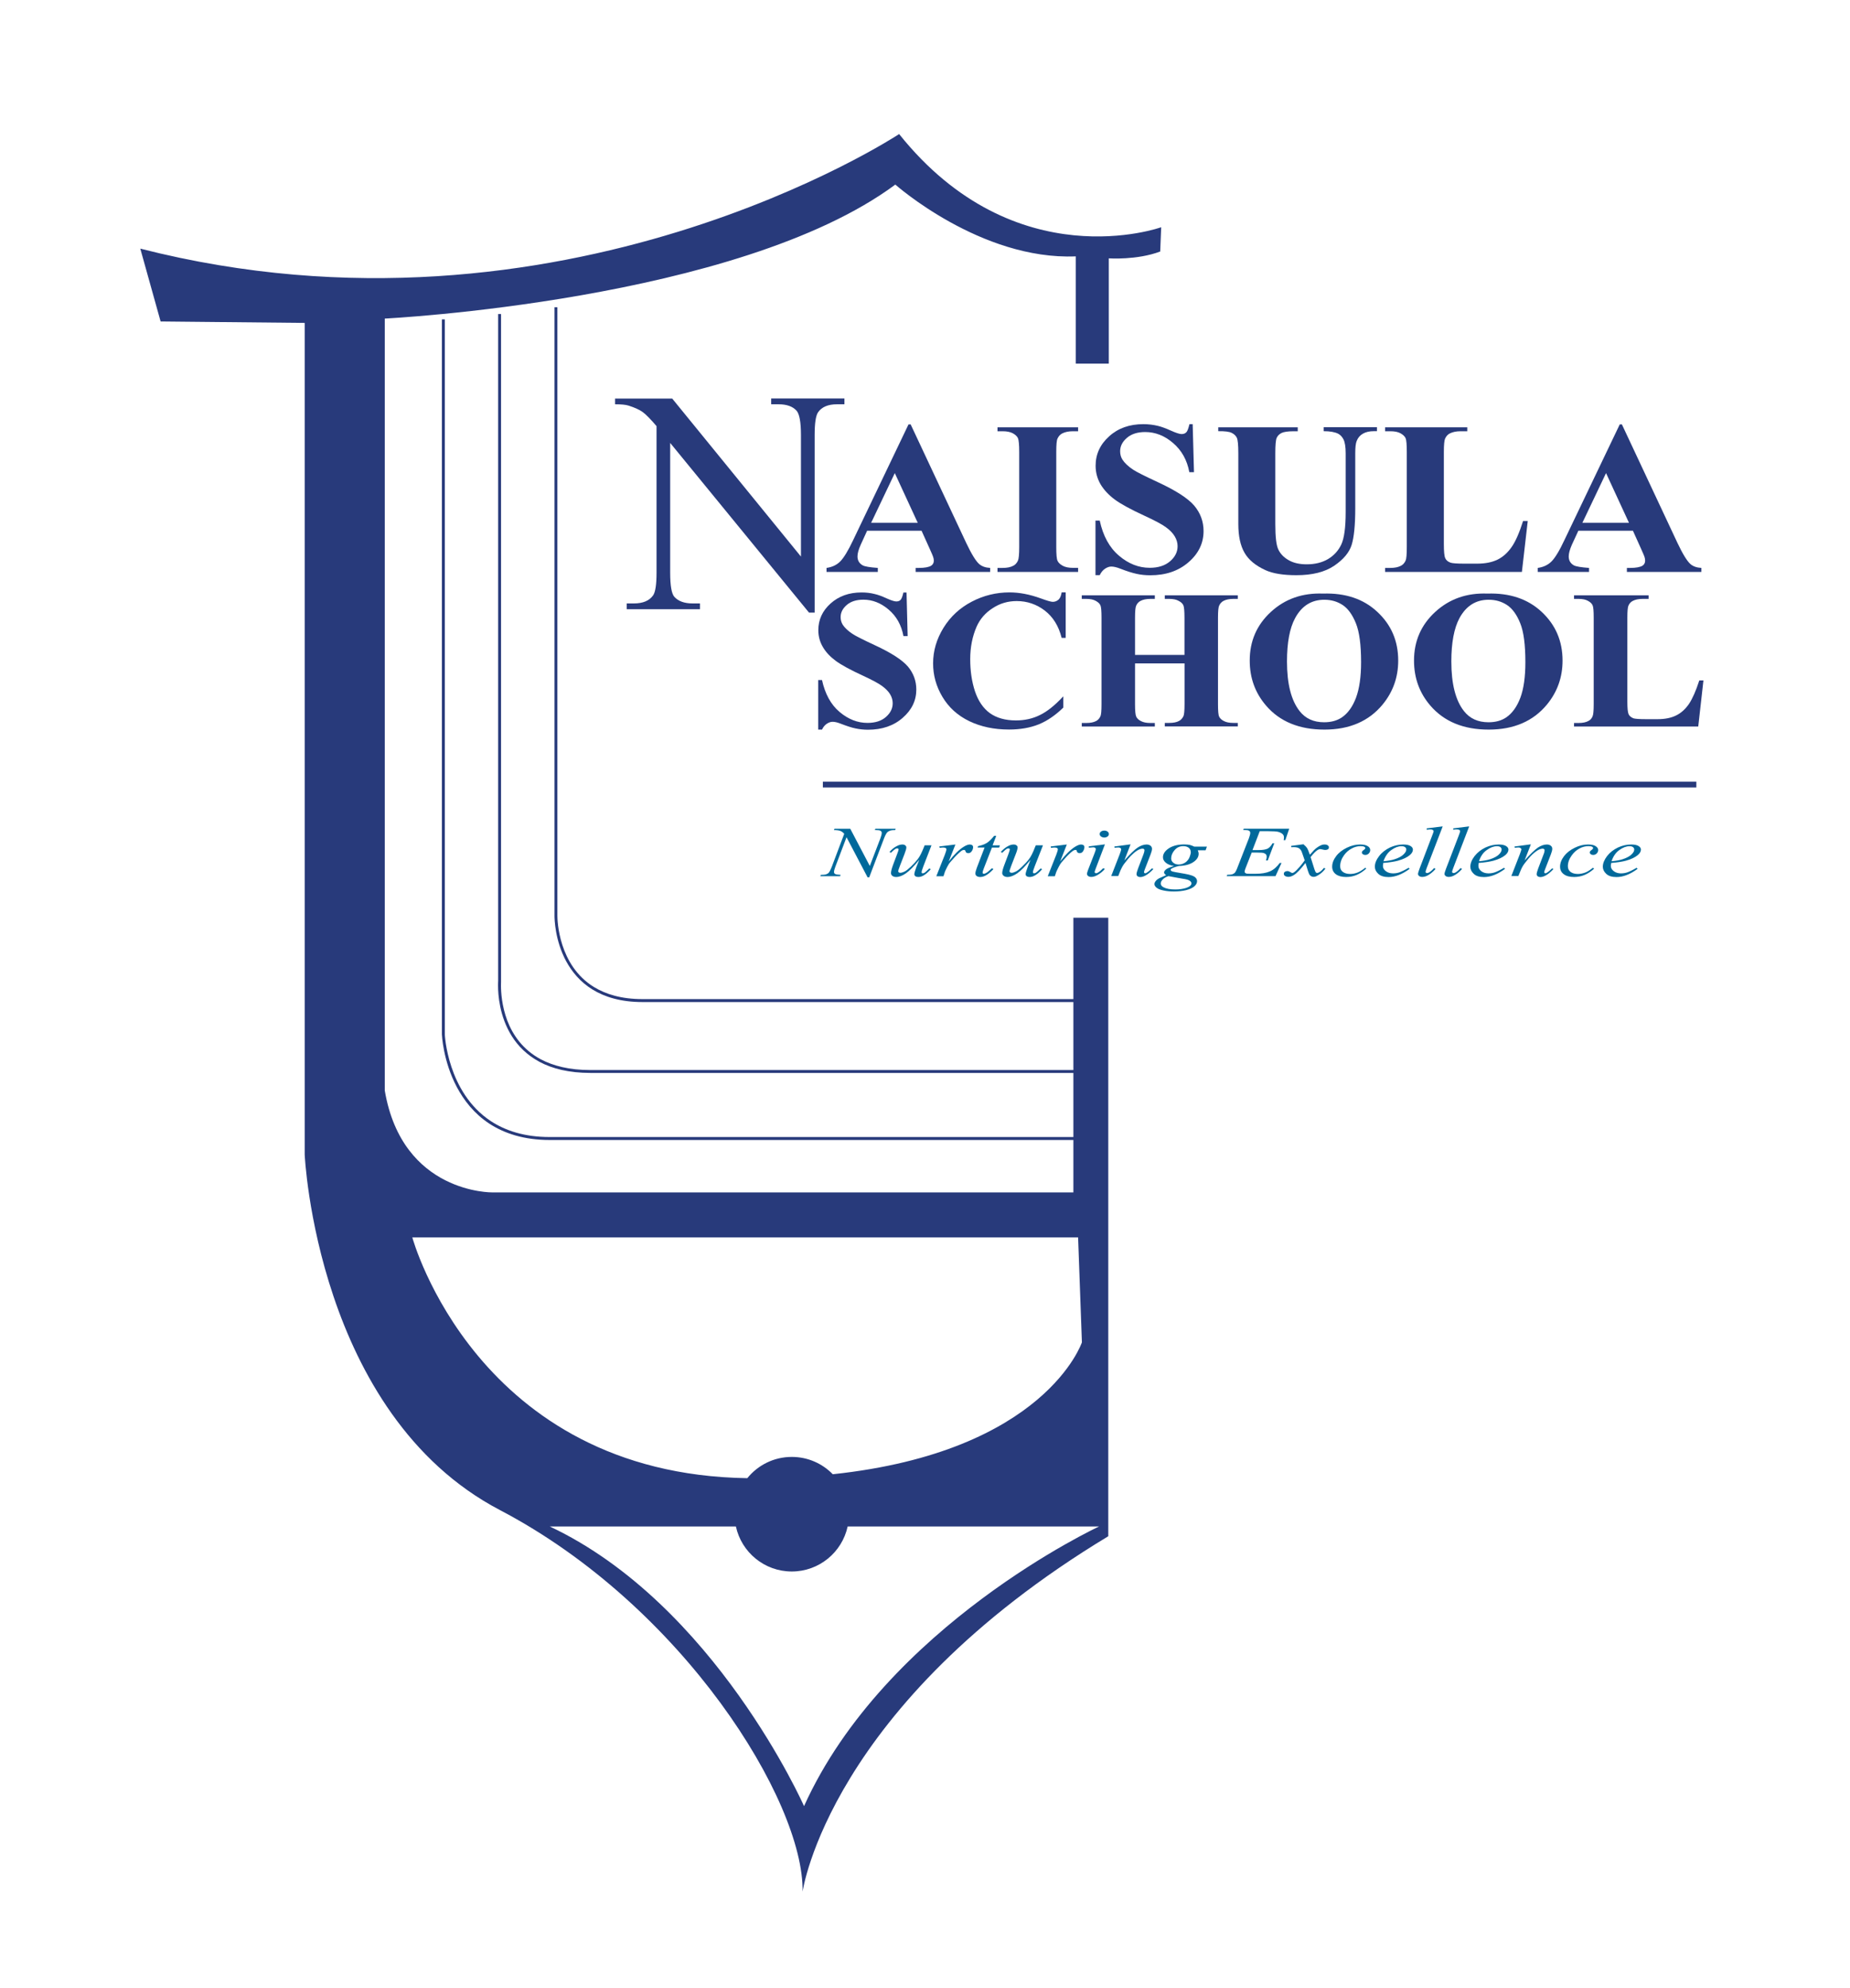 <svg xmlns="http://www.w3.org/2000/svg" id="Layer_2" data-name="Layer 2" viewBox="0 0 282.09 302.96"><defs><style>      .cls-1 {        fill: none;      }      .cls-1, .cls-2, .cls-3 {        stroke-width: 0px;      }      .cls-2 {        fill: #283a7b;      }      .cls-3 {        fill: #00699b;      }    </style></defs><g id="Layer_1-2" data-name="Layer 1"><g><g><path class="cls-2" d="m137.1,20.43s-51.34,33.89-115.71,17.46l3.1,11.1,21.97.22v126.75s1.78,39.5,29.75,54.16c27.97,14.64,46.39,44.4,46.17,58.16,0,0,4-28.42,46.61-54.16v-94.26h-5.32v41.86h-88.57s-13.76.23-16.43-15.53V48.55s53.87-2.66,77.85-20.42c0,0,13.01,11.54,27.51,10.94v16.35h5.04v-16.05s4.29.3,7.84-1.04l.15-3.7s-22.2,8-39.96-14.2Zm-14.5,254.82s-13.62-30.78-38.77-42.62h28.38c.85,3.92,4.34,6.86,8.52,6.86s7.67-2.94,8.52-6.86h38.34s-32.55,15.1-44.99,42.62Zm41.79-86.67l.58,15.99s-5.55,16.65-37.99,20.1c-1.58-1.63-3.8-2.64-6.25-2.64-2.74,0-5.18,1.26-6.78,3.24-41.27-.62-51.08-36.69-51.08-36.69h101.52Z"></path><path class="cls-2" d="m84.55,46.83v92.63h.22-.22s0,.02,0,.07c0,.53.07,3.79,1.78,6.96.86,1.58,2.13,3.15,4,4.3,1.88,1.16,4.37,1.92,7.62,1.92h66.73v-.45h-66.73c-3.19,0-5.58-.74-7.38-1.84-2.71-1.66-4.1-4.19-4.82-6.41-.72-2.21-.76-4.11-.76-4.48V46.83h-.44Z"></path><path class="cls-2" d="m75.96,47.86v101.61h.22l-.22-.02s-.02.27-.02.72c0,1.43.22,4.74,2.1,7.73.93,1.49,2.3,2.89,4.24,3.93,1.94,1.03,4.47,1.68,7.74,1.68h74.81v-.44h-74.81c-3.21,0-5.66-.64-7.53-1.62-2.8-1.49-4.32-3.77-5.15-5.95-.82-2.19-.95-4.27-.95-5.31,0-.22.01-.4.01-.51,0-.06,0-.1,0-.14v-.04h0V47.86h-.45Z"></path><path class="cls-2" d="m67.38,48.68v108.95h0s.15,4.02,2.28,8.04c1.07,2.01,2.62,4.03,4.91,5.54,2.29,1.51,5.31,2.52,9.24,2.52h80.72v-.45h-80.72c-3.86,0-6.77-.98-8.99-2.44-3.32-2.2-5.07-5.5-5.99-8.26-.46-1.38-.71-2.62-.85-3.52-.07-.44-.1-.81-.13-1.06,0-.13-.01-.22-.02-.29,0-.07,0-.09,0-.09h-.22s.22,0,.22,0V48.68h-.44Z"></path><path class="cls-2" d="m93.78,60.74h8.72l19.63,24.08v-18.52c0-1.97-.23-3.2-.66-3.7-.59-.66-1.5-.99-2.77-.99h-1.11v-.88h11.17v.88h-1.13c-1.36,0-2.33.41-2.89,1.22-.35.52-.52,1.66-.52,3.46v27.07h-.86l-21.17-25.86v19.77c0,1.97.21,3.21.64,3.69.6.66,1.52,1,2.76,1h1.14v.88h-11.17v-.88h1.11c1.37,0,2.34-.41,2.92-1.23.35-.51.52-1.66.52-3.46v-22.33c-.93-1.09-1.64-1.81-2.12-2.15-.49-.35-1.19-.67-2.12-.97-.46-.15-1.15-.21-2.08-.21v-.88Z"></path><path class="cls-2" d="m140.53,80.88h-8.31l-.98,2.14c-.32.71-.49,1.31-.49,1.77,0,.62.27,1.07.8,1.37.31.17,1.07.3,2.3.39v.61h-7.82v-.61c.84-.12,1.54-.44,2.08-.98.54-.54,1.22-1.64,2.01-3.32l8.41-17.57h.33l8.47,18.06c.81,1.71,1.48,2.79,1.99,3.23.4.34.95.54,1.66.58v.61h-11.36v-.61h.47c.91,0,1.55-.12,1.91-.35.26-.18.39-.43.39-.75,0-.19-.03-.39-.11-.6-.02-.1-.2-.51-.52-1.22l-1.24-2.75Zm-.59-1.2l-3.5-7.58-3.61,7.58h7.1Z"></path><path class="cls-2" d="m164.39,86.55v.61h-12.29v-.61h.78c.68,0,1.23-.11,1.64-.34.3-.15.53-.41.7-.78.12-.26.19-.94.19-2.05v-14.49c0-1.13-.07-1.83-.19-2.11-.13-.28-.39-.53-.77-.74-.38-.21-.91-.32-1.57-.32h-.78v-.6h12.29v.6h-.78c-.69,0-1.23.12-1.65.34-.3.15-.54.41-.71.78-.13.26-.19.94-.19,2.04v14.49c0,1.13.06,1.83.2,2.11.13.28.4.53.78.74.39.21.91.32,1.57.32h.78Z"></path><path class="cls-2" d="m181.86,64.62l.2,7.34h-.71c-.34-1.85-1.17-3.32-2.47-4.44-1.31-1.13-2.73-1.68-4.26-1.68-1.18,0-2.11.3-2.79.89-.69.59-1.03,1.27-1.03,2.04,0,.49.12.91.36,1.29.34.51.87,1.02,1.61,1.51.54.36,1.8.99,3.76,1.9,2.75,1.27,4.61,2.47,5.57,3.59.94,1.12,1.42,2.42,1.42,3.87,0,1.84-.76,3.43-2.29,4.75-1.53,1.33-3.47,1.99-5.83,1.99-.74,0-1.44-.07-2.1-.22-.65-.14-1.49-.4-2.48-.79-.56-.22-1.02-.32-1.37-.32-.3,0-.62.11-.94.32-.34.22-.61.55-.82.99h-.65v-8.31h.65c.5,2.33,1.48,4.12,2.94,5.35,1.44,1.23,3.01,1.84,4.68,1.84,1.3,0,2.33-.33,3.1-.99.77-.66,1.15-1.43,1.15-2.3,0-.52-.15-1.03-.44-1.51-.29-.49-.74-.95-1.35-1.39-.6-.44-1.67-1.01-3.19-1.71-2.13-.98-3.68-1.82-4.61-2.51-.93-.69-1.65-1.47-2.16-2.32-.49-.85-.75-1.8-.75-2.82,0-1.76.69-3.25,2.07-4.49,1.37-1.24,3.11-1.85,5.21-1.85.76,0,1.5.09,2.21.26.55.13,1.2.37,1.98.72.78.35,1.33.53,1.64.53s.54-.09.71-.26c.18-.17.33-.59.49-1.25h.52Z"></path><path class="cls-2" d="m185.76,65.12h12.12v.6h-.6c-.91,0-1.54.1-1.88.27-.35.18-.59.43-.73.74-.14.31-.21,1.1-.21,2.35v10.79c0,1.97.15,3.27.48,3.91.31.64.83,1.18,1.56,1.59.72.42,1.64.63,2.75.63,1.28,0,2.35-.27,3.25-.8.9-.54,1.57-1.27,2.02-2.22.44-.94.67-2.58.67-4.92v-8.98c0-.99-.12-1.69-.33-2.11-.22-.43-.5-.71-.83-.88-.51-.25-1.24-.38-2.2-.38v-.6h8.13v.6h-.49c-.65,0-1.2.12-1.65.38-.44.25-.76.62-.95,1.11-.15.35-.22.97-.22,1.87v8.37c0,2.59-.19,4.45-.55,5.6-.36,1.15-1.24,2.21-2.65,3.17-1.41.96-3.34,1.45-5.77,1.45-2.03,0-3.61-.26-4.72-.77-1.51-.69-2.58-1.57-3.2-2.66-.63-1.09-.94-2.54-.94-4.37v-10.79c0-1.27-.08-2.06-.23-2.36-.15-.31-.41-.56-.78-.74-.37-.19-1.05-.27-2.05-.26v-.6Z"></path><path class="cls-2" d="m232.95,79.42l-.89,7.74h-20.86v-.61h.79c.68,0,1.23-.11,1.64-.34.3-.15.53-.41.7-.78.12-.26.18-.94.18-2.05v-14.49c0-1.13-.06-1.83-.18-2.11-.13-.28-.39-.53-.77-.74-.38-.22-.91-.32-1.57-.32h-.79v-.6h12.53v.6h-1.01c-.69,0-1.23.12-1.66.34-.3.15-.54.41-.71.78-.12.26-.19.94-.19,2.04v14.03c0,1.13.07,1.85.21,2.15.13.31.4.54.81.69.29.1.99.15,2.1.15h1.95c1.26,0,2.29-.21,3.13-.62.83-.41,1.55-1.06,2.16-1.95.61-.88,1.17-2.2,1.72-3.93h.71Z"></path><path class="cls-2" d="m248.98,80.88h-8.31l-.99,2.14c-.31.71-.48,1.31-.48,1.77,0,.62.26,1.07.79,1.37.32.17,1.09.3,2.31.39v.61h-7.82v-.61c.85-.12,1.54-.44,2.09-.98.54-.54,1.22-1.64,2-3.32l8.41-17.57h.33l8.47,18.06c.81,1.71,1.48,2.79,1.99,3.23.39.34.95.54,1.66.58v.61h-11.36v-.61h.47c.92,0,1.55-.12,1.93-.35.25-.18.38-.43.38-.75,0-.19-.03-.39-.1-.6-.03-.1-.2-.51-.52-1.22l-1.24-2.75Zm-.59-1.2l-3.5-7.58-3.61,7.58h7.11Z"></path><path class="cls-2" d="m138.23,90.28l.17,6.66h-.64c-.31-1.67-1.06-3.02-2.25-4.03-1.19-1.02-2.48-1.52-3.85-1.52-1.07,0-1.91.26-2.54.8-.62.53-.94,1.15-.94,1.85,0,.44.11.83.33,1.18.31.47.79.92,1.46,1.37.49.33,1.63.9,3.41,1.73,2.49,1.15,4.18,2.24,5.06,3.26.85,1.02,1.28,2.19,1.28,3.51,0,1.67-.69,3.1-2.08,4.31-1.38,1.21-3.15,1.81-5.29,1.81-.66,0-1.3-.07-1.9-.2-.6-.12-1.35-.37-2.26-.72-.5-.2-.91-.29-1.24-.29-.27,0-.57.1-.86.29-.31.2-.56.5-.75.9h-.58v-7.55h.58c.47,2.12,1.35,3.74,2.68,4.86,1.31,1.11,2.74,1.67,4.25,1.67,1.17,0,2.12-.29,2.81-.9.69-.6,1.04-1.29,1.04-2.09,0-.48-.13-.93-.39-1.37-.26-.44-.68-.86-1.22-1.26-.54-.4-1.51-.92-2.89-1.56-1.94-.89-3.33-1.65-4.19-2.28-.85-.63-1.51-1.33-1.96-2.11-.46-.78-.69-1.63-.69-2.56,0-1.59.62-2.95,1.87-4.07,1.25-1.12,2.82-1.68,4.72-1.68.69,0,1.36.07,2.01.24.49.11,1.1.33,1.79.65.72.32,1.21.48,1.5.48s.49-.08.64-.23c.16-.16.31-.53.44-1.13h.47Z"></path><path class="cls-2" d="m162.5,90.28v6.93h-.62c-.45-1.81-1.31-3.19-2.57-4.16-1.26-.96-2.69-1.45-4.28-1.45-1.33,0-2.56.35-3.66,1.08-1.12.71-1.93,1.65-2.45,2.81-.65,1.49-.98,3.14-.98,4.96s.24,3.41.72,4.89c.49,1.46,1.24,2.58,2.26,3.33,1.03.74,2.36,1.12,3.99,1.12,1.34,0,2.57-.27,3.68-.83,1.11-.54,2.29-1.49,3.54-2.84v1.72c-1.2,1.17-2.45,2.02-3.74,2.55-1.3.52-2.81.79-4.53.79-2.29,0-4.3-.43-6.07-1.28-1.77-.86-3.12-2.08-4.08-3.69-.96-1.6-1.43-3.3-1.43-5.11,0-1.91.53-3.71,1.59-5.43,1.06-1.71,2.5-3.04,4.31-3.98,1.8-.94,3.72-1.41,5.75-1.41,1.5,0,3.08.3,4.76.91.96.35,1.57.53,1.84.53.33,0,.63-.12.88-.34.24-.23.4-.6.47-1.1h.62Z"></path><path class="cls-2" d="m173.07,101.12v6.19c0,1.02.06,1.66.19,1.92.12.25.35.48.71.66.35.19.82.29,1.42.29h.7v.54h-11.14v-.54h.71c.62,0,1.11-.1,1.5-.31.26-.14.48-.37.63-.71.12-.23.17-.85.17-1.86v-13.15c0-1.03-.05-1.66-.17-1.91-.12-.26-.36-.48-.71-.67-.35-.2-.83-.3-1.42-.3h-.71v-.54h11.14v.54h-.7c-.61,0-1.12.11-1.49.31-.27.14-.5.37-.65.71-.12.23-.18.85-.18,1.86v5.66h7.54v-5.66c0-1.03-.06-1.66-.17-1.91-.12-.26-.35-.48-.72-.67-.34-.2-.82-.3-1.42-.3h-.69v-.54h11.13v.54h-.7c-.63,0-1.12.11-1.49.31-.27.14-.49.37-.65.71-.12.23-.18.85-.18,1.86v13.15c0,1.02.05,1.66.18,1.92.12.25.35.48.71.66.35.19.83.29,1.43.29h.7v.54h-11.13v-.54h.69c.63,0,1.13-.1,1.5-.31.26-.14.48-.37.65-.71.11-.23.17-.85.17-1.86v-6.19h-7.54Z"></path><path class="cls-2" d="m201.75,90.46c3.39-.11,6.16.81,8.27,2.79,2.13,1.98,3.18,4.45,3.18,7.42,0,2.54-.79,4.76-2.37,6.69-2.1,2.55-5.06,3.83-8.88,3.83s-6.81-1.22-8.9-3.66c-1.66-1.93-2.49-4.21-2.49-6.86,0-2.97,1.07-5.44,3.23-7.42,2.15-1.98,4.81-2.91,7.95-2.79m.19.94c-1.95,0-3.44.93-4.45,2.8-.83,1.53-1.24,3.74-1.24,6.6,0,3.41.64,5.93,1.92,7.56.89,1.14,2.13,1.71,3.74,1.71,1.08,0,1.98-.25,2.71-.74.92-.63,1.64-1.63,2.16-3.01.51-1.38.77-3.18.77-5.4,0-2.64-.26-4.62-.79-5.93-.53-1.31-1.2-2.24-2.01-2.78-.82-.54-1.74-.81-2.8-.81"></path><path class="cls-2" d="m226.8,90.46c3.39-.11,6.16.81,8.28,2.79,2.12,1.98,3.18,4.45,3.18,7.42,0,2.54-.79,4.76-2.37,6.69-2.1,2.55-5.06,3.83-8.89,3.83s-6.8-1.22-8.9-3.66c-1.66-1.93-2.49-4.21-2.49-6.86,0-2.97,1.08-5.44,3.24-7.42,2.16-1.98,4.81-2.91,7.95-2.79m.19.94c-1.95,0-3.43.93-4.45,2.8-.82,1.53-1.24,3.74-1.24,6.6,0,3.41.64,5.93,1.92,7.56.89,1.14,2.14,1.71,3.75,1.71,1.08,0,1.97-.25,2.7-.74.92-.63,1.64-1.63,2.16-3.01.51-1.38.76-3.18.76-5.4,0-2.64-.25-4.62-.78-5.93-.52-1.31-1.2-2.24-2.01-2.78-.82-.54-1.74-.81-2.8-.81"></path><path class="cls-2" d="m259.74,103.71l-.79,7.01h-18.94v-.54h.71c.62,0,1.11-.1,1.49-.31.28-.14.49-.37.63-.71.11-.23.17-.85.17-1.86v-13.15c0-1.03-.05-1.66-.17-1.91-.12-.26-.35-.48-.7-.67-.35-.2-.83-.3-1.42-.3h-.71v-.54h11.37v.54h-.93c-.62,0-1.12.11-1.49.31-.28.14-.5.37-.65.71-.11.23-.17.85-.17,1.85v12.74c0,1.02.06,1.67.19,1.96.12.27.37.48.74.63.26.08.89.13,1.9.13h1.78c1.13,0,2.07-.19,2.83-.57.76-.37,1.41-.96,1.96-1.76.54-.81,1.06-2,1.57-3.57h.64Z"></path><path class="cls-3" d="m129.65,126.3l2.98,5.67,1.62-4.23c.13-.35.2-.62.2-.82,0-.12-.06-.23-.19-.31-.12-.08-.36-.11-.69-.11-.05,0-.12,0-.18,0l.09-.2h3.1l-.09.2c-.32,0-.56.02-.72.07-.22.08-.39.17-.5.29-.14.17-.3.46-.46.88l-2.27,5.96h-.25l-3.21-6.11-1.71,4.51c-.13.35-.2.61-.2.79,0,.14.06.24.17.3.12.07.39.12.84.14l-.08.2h-3.03l.1-.2c.38,0,.63-.03.76-.07.19-.07.34-.15.43-.25.14-.16.29-.46.47-.91l1.9-5.03c-.18-.21-.38-.36-.59-.44-.2-.08-.54-.13-.98-.13l.08-.2h2.41Z"></path><path class="cls-3" d="m142.03,128.83l-1.23,3.18c-.18.47-.27.77-.27.9,0,.06,0,.11.04.14.03.03.07.04.13.04.07,0,.17-.02.27-.08.1-.06.35-.28.74-.66l.21.12c-.39.44-.76.77-1.15.98-.26.14-.51.2-.75.2-.18,0-.33-.04-.43-.11-.11-.08-.17-.18-.17-.31,0-.12.04-.29.1-.48.07-.27.28-.84.65-1.72-.81.99-1.49,1.68-2.02,2.05-.54.38-1.04.57-1.51.57-.22,0-.4-.05-.56-.16-.15-.12-.22-.26-.22-.44,0-.27.11-.67.31-1.23l.62-1.65c.16-.39.23-.64.23-.73,0-.04-.02-.08-.06-.1-.03-.03-.08-.05-.12-.05-.1,0-.21.02-.31.08-.1.05-.33.24-.68.59l-.22-.12c.35-.41.73-.71,1.13-.91.3-.16.59-.23.84-.23.17,0,.32.04.43.13.11.08.17.18.17.32,0,.19-.1.53-.29,1.02l-.67,1.73c-.18.47-.28.77-.28.88,0,.07.03.13.09.16.06.05.13.07.24.07.16,0,.36-.06.62-.18.25-.11.58-.38,1.01-.78.42-.41.76-.78,1.03-1.14.28-.35.57-.92.88-1.69l.16-.4h1.07Z"></path><path class="cls-3" d="m143.22,129l2.46-.3-1.02,2.59c.83-1.07,1.58-1.8,2.26-2.23.38-.24.7-.36.95-.36.15,0,.27.04.37.1.09.07.14.18.14.3,0,.23-.08.46-.25.68-.12.15-.28.24-.49.24-.1,0-.2-.03-.28-.08-.08-.05-.13-.13-.15-.24,0-.06-.03-.11-.07-.13-.03-.03-.08-.04-.13-.04-.09,0-.15,0-.23.04-.12.04-.31.19-.55.41-.39.35-.82.8-1.29,1.36-.21.23-.37.5-.52.79-.2.4-.31.65-.34.73l-.22.68h-1.09l1.31-3.31c.15-.39.23-.66.23-.83,0-.06-.04-.11-.11-.16-.09-.05-.23-.08-.38-.08-.09,0-.27.01-.54.05l-.06-.2Z"></path><path class="cls-3" d="m151.91,127.38l-.56,1.45h1.12l-.12.34h-1.1l-1.23,3.15c-.13.34-.19.56-.19.65,0,.06.01.11.05.14.04.04.08.05.13.05.12,0,.27-.06.48-.19.11-.07.36-.29.76-.65l.23.13c-.45.47-.85.81-1.24,1-.26.14-.53.2-.81.2-.2,0-.37-.05-.51-.15-.13-.1-.19-.23-.19-.38,0-.19.07-.48.22-.88l1.18-3.08h-1.07l.08-.21c.52-.11.94-.26,1.3-.47.35-.21.73-.58,1.15-1.1h.32Z"></path><path class="cls-3" d="m159.03,128.83l-1.25,3.18c-.18.47-.28.77-.28.9,0,.06.02.11.05.14.04.03.07.04.12.04.08,0,.17-.02.27-.08.1-.06.35-.28.74-.66l.22.12c-.38.44-.76.77-1.16.98-.26.14-.51.2-.76.2-.17,0-.32-.04-.43-.11-.1-.08-.16-.18-.16-.31,0-.12.04-.29.1-.48.08-.27.29-.84.64-1.72-.8.99-1.47,1.68-2.01,2.05-.55.38-1.05.57-1.5.57-.22,0-.41-.05-.56-.16-.16-.12-.24-.26-.24-.44,0-.27.11-.67.32-1.23l.62-1.65c.14-.39.22-.64.22-.73,0-.04-.02-.08-.06-.1-.04-.03-.08-.05-.13-.05-.09,0-.2.02-.3.08-.09.05-.32.24-.67.59l-.22-.12c.36-.41.74-.71,1.13-.91.3-.16.58-.23.84-.23.18,0,.31.04.43.13.11.08.16.18.16.32,0,.19-.08.53-.28,1.02l-.67,1.73c-.17.47-.28.77-.28.88,0,.07.04.13.09.16.06.05.15.07.24.07.16,0,.36-.06.61-.18.25-.11.59-.38,1-.78.43-.41.77-.78,1.04-1.14.27-.35.57-.92.86-1.69l.17-.4h1.08Z"></path><path class="cls-3" d="m160.22,129l2.45-.3-1.02,2.59c.83-1.07,1.58-1.8,2.25-2.23.39-.24.7-.36.94-.36.15,0,.28.04.37.1.09.07.14.18.14.3,0,.23-.09.46-.24.68-.11.15-.28.24-.49.24-.1,0-.2-.03-.28-.08-.08-.05-.13-.13-.15-.24,0-.06-.02-.11-.05-.13-.05-.03-.08-.04-.13-.04-.09,0-.15,0-.23.04-.12.04-.31.19-.57.41-.39.35-.81.8-1.28,1.36-.2.23-.37.5-.51.79-.21.4-.31.65-.35.73l-.23.68h-1.08l1.31-3.31c.15-.39.23-.66.23-.83,0-.06-.04-.11-.11-.16-.09-.05-.22-.08-.38-.08-.1,0-.27.01-.55.05l-.05-.2Z"></path><path class="cls-3" d="m168.47,128.7l-1.42,3.74c-.09.25-.14.4-.14.45s.03.1.07.14c.05.04.1.05.17.05.06,0,.15-.03.25-.09.27-.16.54-.39.82-.68l.25.12c-.32.37-.7.68-1.14.93-.32.18-.64.28-.92.28-.2,0-.37-.05-.48-.13-.12-.09-.18-.2-.18-.33,0-.14.06-.35.18-.66l.93-2.39c.16-.39.23-.63.23-.74,0-.08-.04-.13-.11-.19-.07-.05-.18-.07-.3-.07-.1,0-.32.02-.65.06v-.21l2.45-.3Zm-.09-2.12c.2,0,.37.05.5.15.14.1.2.23.2.38s-.06.27-.2.37c-.14.11-.32.16-.5.16-.19,0-.36-.06-.5-.16-.13-.1-.2-.23-.2-.37s.06-.28.2-.38c.14-.1.3-.15.51-.15"></path><path class="cls-3" d="m172.38,128.7l-.94,2.43c.89-.99,1.55-1.64,2.03-1.96.48-.31.93-.47,1.36-.47.24,0,.43.06.6.18.14.12.23.28.23.46,0,.22-.07.49-.21.85l-.87,2.25c-.1.25-.14.41-.14.47s.02.09.06.13c.03.04.07.05.11.05.06,0,.13-.03.21-.07.25-.15.52-.38.83-.68l.22.1c-.44.47-.86.81-1.25,1.01-.27.14-.52.21-.74.21-.18,0-.31-.04-.42-.12-.11-.08-.16-.19-.16-.32,0-.17.08-.46.24-.88l.82-2.15c.1-.26.15-.47.15-.62,0-.07-.03-.13-.08-.18-.07-.04-.15-.06-.24-.06-.12,0-.28.04-.47.12-.35.15-.72.43-1.09.79-.39.36-.79.84-1.21,1.4-.22.3-.41.64-.56.99l-.35.88h-1.07l1.3-3.34c.15-.4.22-.64.22-.72s-.03-.15-.12-.21c-.08-.06-.18-.09-.31-.09-.06,0-.16,0-.3.02l-.27.03-.04-.19,2.46-.33Z"></path><path class="cls-3" d="m184.03,129.03l-.2.55h-1.19c.08.2.13.37.13.54,0,.47-.26.89-.79,1.25-.54.37-1.27.57-2.21.6-.5.12-.88.25-1.13.4-.1.06-.14.12-.14.18,0,.07.04.14.12.19.09.06.31.12.65.18l1.38.24c.76.14,1.27.29,1.52.48.25.19.36.4.36.65,0,.29-.15.55-.43.8-.29.24-.71.43-1.27.57-.55.13-1.16.2-1.83.2-.59,0-1.13-.05-1.61-.16-.48-.1-.83-.24-1.04-.42-.21-.17-.32-.36-.32-.55,0-.15.07-.31.2-.47.14-.17.3-.3.51-.41.13-.07.49-.23,1.08-.48-.21-.13-.32-.27-.32-.42,0-.14.11-.29.29-.45.19-.16.6-.33,1.23-.53-.53-.07-.94-.24-1.24-.48-.31-.26-.45-.53-.45-.85,0-.5.29-.95.88-1.35.59-.39,1.38-.6,2.36-.6.35,0,.65.03.88.08.21.06.43.14.65.25h1.92Zm-5.87,4.49c-.39.13-.68.3-.87.51-.2.21-.3.41-.3.61,0,.23.14.43.43.58.41.22,1.01.33,1.79.33.68,0,1.25-.09,1.74-.26.48-.18.72-.4.72-.67,0-.14-.08-.27-.26-.4-.18-.13-.53-.23-1.03-.3-.29-.05-1.02-.17-2.21-.4m3.4-3.65c0-.29-.11-.51-.32-.68-.21-.16-.48-.24-.82-.24-.54,0-.98.2-1.33.61-.35.4-.52.82-.52,1.26,0,.27.11.5.34.67.22.18.49.26.8.26.26,0,.49-.05.74-.16.23-.1.43-.24.59-.43.17-.18.3-.41.39-.69.1-.28.14-.48.14-.6"></path><path class="cls-3" d="m192.08,126.69l-1.1,2.86h.91c.65,0,1.1-.08,1.4-.22.29-.15.53-.43.75-.82h.26l-.99,2.62h-.28c.08-.22.12-.41.12-.56s-.04-.28-.12-.37c-.08-.09-.19-.15-.35-.2-.14-.05-.44-.07-.91-.07h-.91l-.94,2.39c-.09.23-.14.41-.14.53,0,.09.06.17.19.24.07.06.27.07.6.07h.86c.92,0,1.65-.12,2.22-.37.55-.24,1.05-.67,1.49-1.28h.27l-.92,2.01h-7.45l.09-.2c.37,0,.62-.03.75-.07.18-.07.32-.15.41-.25.13-.15.28-.45.45-.92l1.7-4.35c.13-.35.2-.62.2-.81,0-.14-.07-.24-.18-.32-.13-.08-.37-.11-.74-.11h-.15l.08-.2h6.93l-.59,1.74h-.26c.04-.16.05-.3.05-.41,0-.19-.06-.35-.18-.48-.16-.16-.39-.28-.7-.37-.23-.06-.75-.1-1.57-.1h-1.22Z"></path><path class="cls-3" d="m198.78,128.7c.24.19.41.37.53.55.08.13.23.46.42,1.01l.63-.7c.17-.17.36-.34.6-.49.24-.16.45-.26.64-.32.11-.03.24-.05.38-.05.2,0,.36.04.48.13.12.08.17.18.17.29,0,.14-.03.22-.1.28-.13.09-.29.13-.46.13-.1,0-.21-.02-.32-.05-.23-.05-.38-.08-.45-.08-.12,0-.24.05-.41.15-.28.18-.64.54-1.05,1.07l.58,1.83c.09.28.17.45.23.51.06.05.12.08.18.08.1,0,.22-.05.35-.13.27-.16.49-.38.68-.64l.25.09c-.3.42-.68.77-1.15,1.04-.26.16-.47.23-.66.23-.26,0-.46-.11-.63-.33-.09-.14-.3-.73-.61-1.79-.74.96-1.33,1.58-1.78,1.85-.29.18-.57.27-.83.27-.2,0-.36-.05-.53-.15-.1-.08-.16-.18-.16-.32,0-.12.04-.22.15-.29.1-.08.23-.12.39-.12s.31.06.48.17c.12.08.21.12.28.12.05,0,.13-.03.22-.08.22-.14.52-.43.91-.88.38-.45.63-.77.75-.97-.3-.86-.45-1.32-.48-1.37-.11-.23-.26-.4-.43-.49-.18-.1-.43-.15-.78-.15-.11,0-.23,0-.37.01v-.2l1.9-.25Z"></path><path class="cls-3" d="m208.34,132.36c-.49.45-.99.77-1.49.98-.49.21-1.03.31-1.59.31-.67,0-1.19-.14-1.57-.42-.37-.28-.56-.67-.56-1.15,0-.55.21-1.08.61-1.61.4-.53.95-.95,1.63-1.28.69-.33,1.36-.49,2.01-.49.52,0,.91.08,1.17.25.26.16.38.36.38.59s-.09.41-.26.57c-.15.12-.29.18-.49.18-.14,0-.27-.03-.37-.11-.1-.07-.15-.15-.15-.26,0-.07.03-.13.06-.19.04-.06.11-.12.23-.2.1-.08.18-.14.19-.18l.04-.11c0-.08-.05-.14-.14-.19-.13-.07-.32-.1-.58-.1-.46,0-.93.12-1.37.37-.47.24-.85.6-1.17,1.04-.39.55-.57,1.1-.57,1.65,0,.36.12.65.4.86.27.21.65.32,1.13.32.36,0,.73-.07,1.08-.2.35-.13.76-.38,1.21-.74l.2.14Z"></path><path class="cls-3" d="m210.92,131.52c-.02.18-.05.32-.05.44,0,.32.14.58.45.81.29.22.66.33,1.09.33.34,0,.67-.05.99-.16.3-.11.77-.33,1.39-.69l.15.16c-1.13.83-2.19,1.25-3.21,1.25-.69,0-1.21-.16-1.57-.49-.35-.33-.52-.69-.52-1.08,0-.53.22-1.07.65-1.63.43-.56.99-.98,1.64-1.3.66-.3,1.34-.46,2.03-.46.51,0,.88.08,1.12.23.24.15.36.33.36.54,0,.3-.15.57-.47.84-.41.35-1.02.64-1.82.86-.52.14-1.27.26-2.24.34m.05-.26c.71-.06,1.28-.17,1.71-.31.6-.19,1.02-.43,1.31-.7.3-.28.45-.53.45-.78,0-.14-.06-.27-.19-.36-.13-.1-.3-.14-.55-.14-.48,0-.99.19-1.54.58-.54.38-.93.96-1.2,1.71"></path><path class="cls-3" d="m219.98,125.95l-2.44,6.34c-.11.32-.17.51-.17.58,0,.05.03.1.07.13.04.03.1.05.17.05.08,0,.18-.03.29-.09.25-.14.51-.37.78-.68l.21.16c-.44.48-.87.81-1.24,1-.28.14-.55.2-.8.2-.18,0-.34-.05-.45-.13-.12-.1-.18-.2-.18-.32,0-.13.08-.39.23-.8l1.91-5c.16-.41.24-.64.24-.7,0-.09-.05-.16-.14-.21-.08-.06-.23-.08-.41-.08-.11,0-.27.01-.51.04v-.2l2.44-.3Z"></path><path class="cls-3" d="m224.02,125.95l-2.43,6.34c-.11.32-.18.51-.18.58,0,.05.03.1.08.13.04.03.1.05.16.05.09,0,.19-.03.29-.09.25-.14.5-.37.78-.68l.21.16c-.45.48-.86.81-1.25,1-.28.14-.54.2-.79.2-.18,0-.33-.05-.45-.13-.12-.1-.18-.2-.18-.32,0-.13.07-.39.23-.8l1.92-5c.16-.41.23-.64.23-.7,0-.09-.04-.16-.13-.21-.08-.06-.23-.08-.42-.08-.11,0-.27.01-.5.04v-.2l2.43-.3Z"></path><path class="cls-3" d="m225.47,131.52c-.04.18-.04.32-.04.44,0,.32.15.58.44.81.3.22.66.33,1.09.33.34,0,.66-.05.98-.16.31-.11.78-.33,1.4-.69l.15.16c-1.12.83-2.19,1.25-3.22,1.25-.68,0-1.21-.16-1.55-.49-.35-.33-.52-.69-.52-1.08,0-.53.22-1.07.65-1.63.45-.56.98-.98,1.65-1.3.66-.3,1.33-.46,2.03-.46.5,0,.87.08,1.11.23.24.15.37.33.37.54,0,.3-.16.57-.47.84-.42.35-1.02.64-1.82.86-.53.14-1.29.26-2.25.34m.05-.26c.69-.06,1.27-.17,1.71-.31.59-.19,1.02-.43,1.31-.7.29-.28.43-.53.43-.78,0-.14-.07-.27-.18-.36-.13-.1-.31-.14-.54-.14-.48,0-1,.19-1.54.58-.55.38-.95.96-1.19,1.71"></path><path class="cls-3" d="m233.42,128.7l-.95,2.43c.89-.99,1.57-1.64,2.03-1.96.48-.31.93-.47,1.37-.47.24,0,.43.06.59.18.15.12.23.28.23.46,0,.22-.07.49-.21.85l-.87,2.25c-.1.25-.15.41-.15.47s.02.09.06.13c.04.04.08.05.12.05.06,0,.12-.03.2-.07.25-.15.53-.38.83-.68l.2.1c-.43.47-.85.81-1.24,1.01-.28.14-.52.21-.74.21-.18,0-.32-.04-.42-.12-.1-.08-.16-.19-.16-.32,0-.17.09-.46.24-.88l.82-2.15c.11-.26.15-.47.15-.62,0-.07-.02-.13-.09-.18-.05-.04-.14-.06-.23-.06-.13,0-.28.04-.48.12-.34.15-.71.43-1.09.79-.37.36-.78.84-1.2,1.4-.22.3-.41.64-.55.99l-.36.88h-1.07l1.3-3.34c.14-.4.23-.64.23-.72s-.04-.15-.14-.21c-.08-.06-.18-.09-.3-.09-.06,0-.16,0-.3.02l-.27.03-.04-.19,2.46-.33Z"></path><path class="cls-3" d="m243.1,132.36c-.49.45-.99.77-1.49.98-.5.21-1.04.31-1.59.31-.68,0-1.2-.14-1.57-.42-.38-.28-.57-.67-.57-1.15,0-.55.21-1.08.61-1.61.41-.53.96-.95,1.64-1.28.68-.33,1.35-.49,2.01-.49.51,0,.91.08,1.16.25.26.16.39.36.39.59s-.09.41-.27.57c-.14.12-.3.18-.49.18-.15,0-.27-.03-.37-.11-.09-.07-.15-.15-.15-.26,0-.07.02-.13.06-.19.03-.06.11-.12.22-.2.1-.08.18-.14.19-.18l.04-.11c0-.08-.05-.14-.14-.19-.13-.07-.33-.1-.59-.1-.46,0-.92.12-1.37.37-.46.24-.84.6-1.16,1.04-.4.55-.59,1.1-.59,1.65,0,.36.13.65.4.86.27.21.65.32,1.12.32.36,0,.73-.07,1.09-.2.36-.13.76-.38,1.2-.74l.21.14Z"></path><path class="cls-3" d="m245.68,131.52c-.04.18-.06.32-.06.44,0,.32.15.58.46.81.29.22.66.33,1.07.33.35,0,.68-.05,1-.16.31-.11.78-.33,1.4-.69l.15.16c-1.12.83-2.2,1.25-3.21,1.25-.7,0-1.22-.16-1.57-.49-.35-.33-.52-.69-.52-1.08,0-.53.23-1.07.65-1.63.44-.56.99-.98,1.65-1.3.66-.3,1.33-.46,2.03-.46.51,0,.88.08,1.12.23.24.15.36.33.36.54,0,.3-.16.57-.48.84-.41.35-1.01.64-1.82.86-.52.14-1.27.26-2.23.34m.04-.26c.71-.06,1.28-.17,1.71-.31.59-.19,1.03-.43,1.32-.7.3-.28.44-.53.44-.78,0-.14-.07-.27-.19-.36-.13-.1-.31-.14-.54-.14-.48,0-.99.19-1.54.58-.54.38-.94.96-1.19,1.71"></path><polyline class="cls-2" points="125.47 120.01 258.66 120.01 258.66 119.12 125.47 119.12"></polyline></g><rect class="cls-1" width="282.09" height="302.96"></rect></g></g></svg>